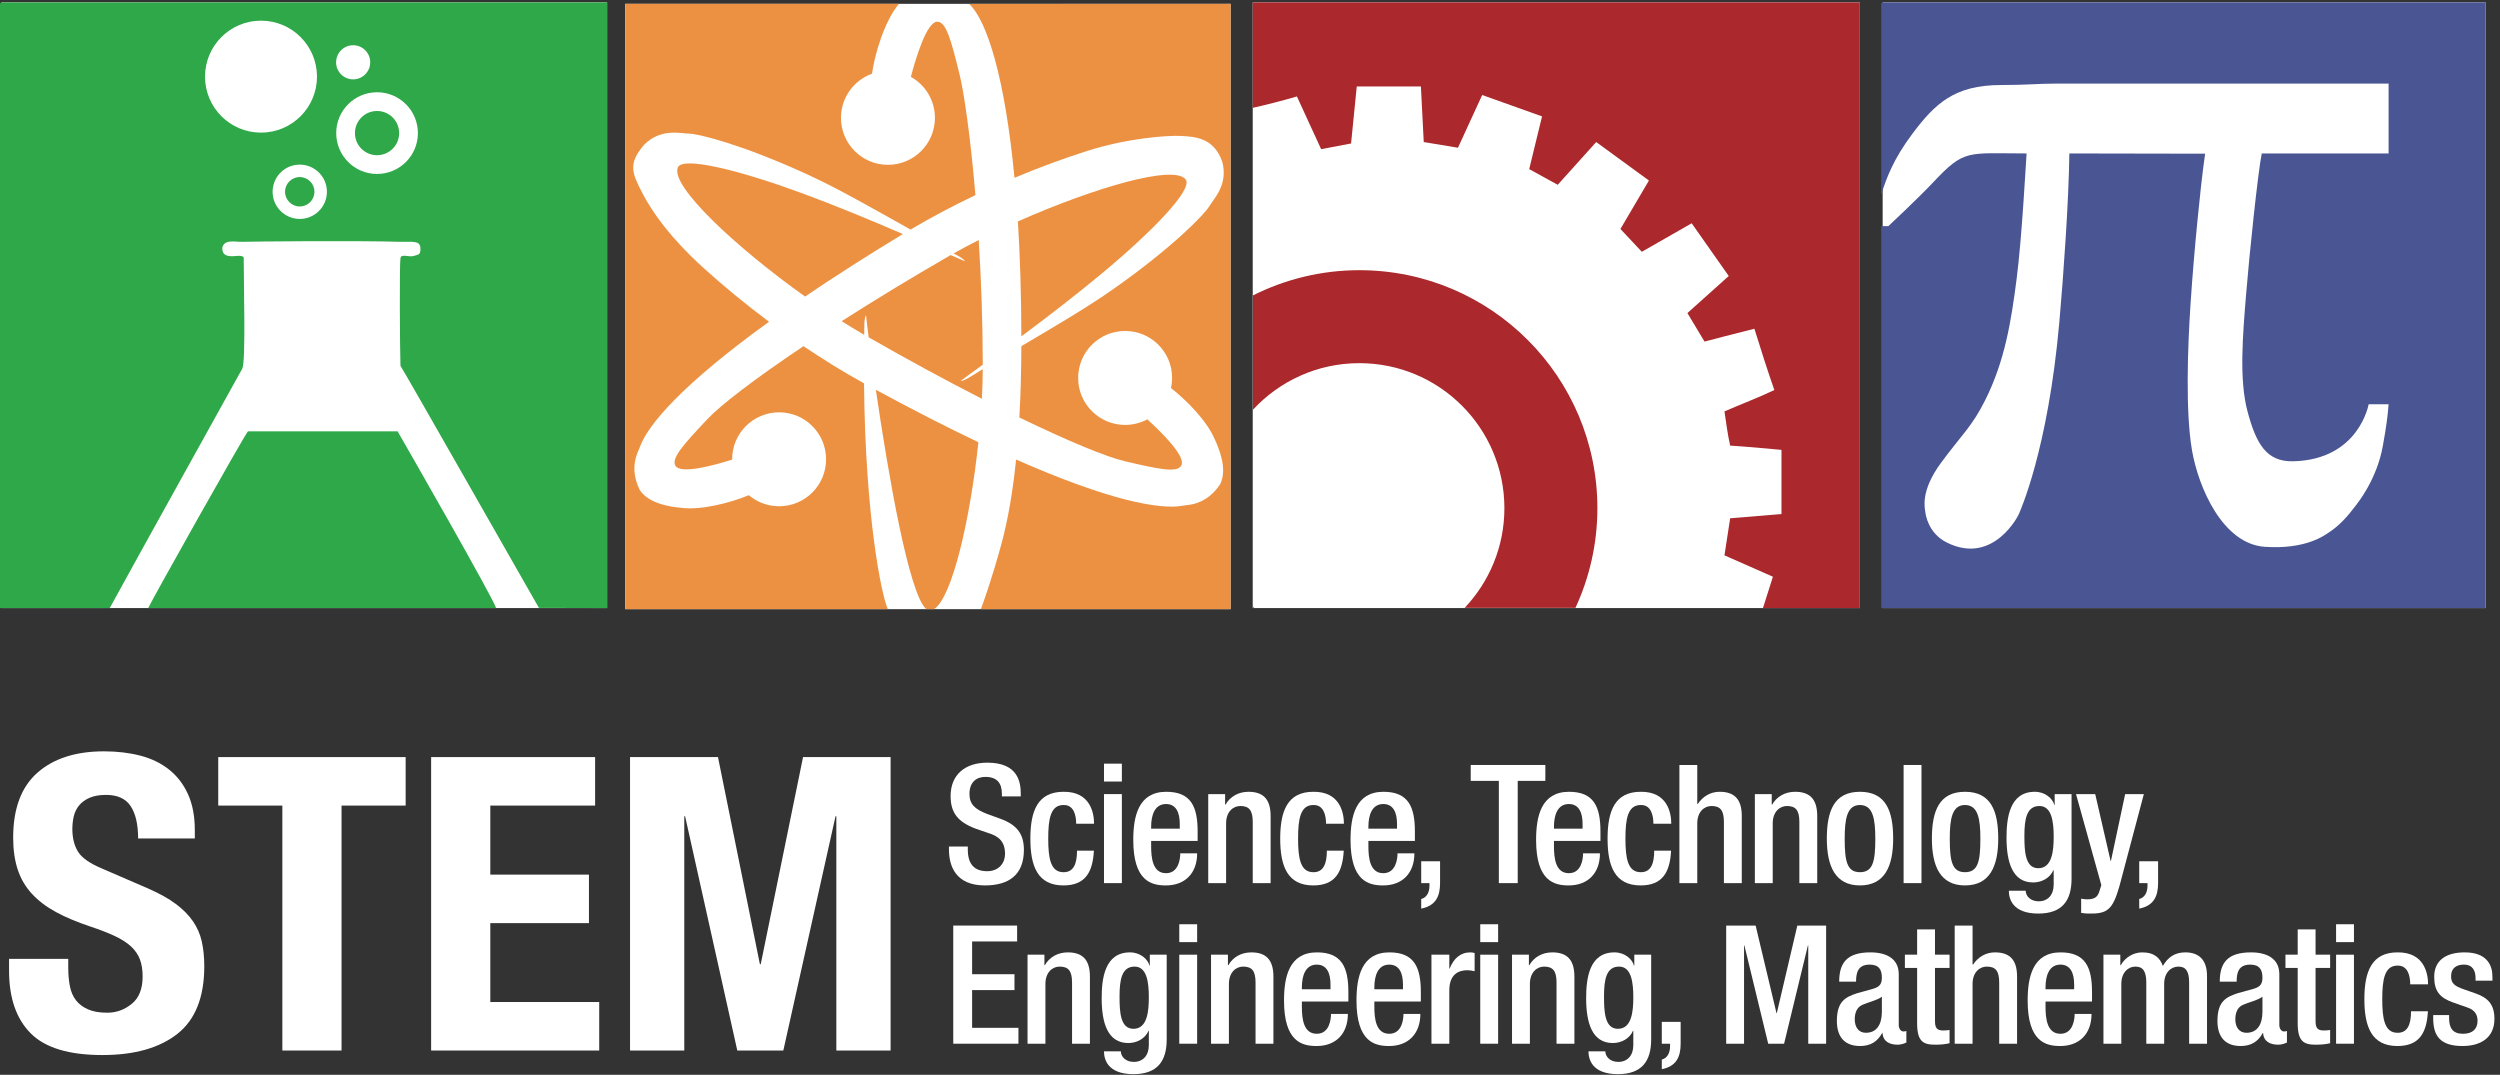 <?xml version="1.0" encoding="UTF-8" standalone="no"?>
<svg width="421px" height="181px" viewBox="0 0 421 181" version="1.1" xmlns="http://www.w3.org/2000/svg" xmlns:xlink="http://www.w3.org/1999/xlink" xmlns:sketch="http://www.bohemiancoding.com/sketch/ns">
    <rect x="0" y="0" width="421" height="181" fill="#333333" stroke="none"/>
    <!-- Generator: Sketch 3.3.3 (12072) - http://www.bohemiancoding.com/sketch -->
    <title>STEM-white-logo</title>
    <desc>Created with Sketch.</desc>
    <defs></defs>
    <g id="Page-1" stroke="none" stroke-width="1" fill="none" fill-rule="evenodd" sketch:type="MSPage">
        <g id="STEM-white-logo" sketch:type="MSLayerGroup" transform="translate(-1, 0)">
            <path d="M1.24,0.4 L103.24,0.4 L103.24,102.4 L1.24,102.4 L1.24,0.4 Z" id="Fill-1" fill="#FFFFFF" sketch:type="MSShapeGroup"></path>
            <path d="M106.291,0.645 L208.229,0.645 L208.229,102.583 L106.291,102.583 L106.291,0.645 Z" id="Fill-2" fill="#FFFFFF" sketch:type="MSShapeGroup"></path>
            <path d="M211.96,0.4 L314.2,0.4 L314.2,102.4 L211.96,102.4 L211.96,0.4 Z" id="Fill-3" fill="#FFFFFF" sketch:type="MSShapeGroup"></path>
            <path d="M318.04,0.4 L419.56,0.4 L419.56,102.4 L318.04,102.4 L318.04,0.4 Z" id="Fill-4" fill="#FFFFFF" sketch:type="MSShapeGroup"></path>
            <path d="M314.2,0.4 L314.2,102.4 L297.88,102.4 L299.56,97.12 L291.4,93.52 L292.359,87.279 L301,86.56 L301,75.76 C301,75.76 294.592,75.158 292.359,75.04 C291.943,73.216 291.687,71.232 291.4,69.279 C294.184,68.064 297.096,66.975 299.8,65.68 C298.617,62.303 297.522,58.838 296.44,55.359 C293.617,56.057 288.04,57.52 288.04,57.52 L285.16,52.721 L292.12,46.48 L285.88,37.6 L277.48,42.4 L273.88,38.56 L278.68,30.4 L269.8,23.92 L263.32,31.12 L258.52,28.48 L260.68,19.6 L250.6,16 L246.52,24.88 L240.76,23.92 L240.279,14.561 L229.48,14.561 L228.52,24.16 L223.48,25.12 C223.48,25.12 220.077,17.674 219.4,16.24 C217.313,16.875 213.562,17.813 211.96,18.16 L211.96,0.4 L314.2,0.4" id="Fill-5" fill="#AB282C" sketch:type="MSShapeGroup"></path>
            <path d="M318.04,0.4 L419.56,0.4 L419.56,102.4 L317.8,102.4 L317.8,38.074 L319,38.08 C319,38.08 324,33.413 326.584,30.665 C331.834,25.082 332.25,25.832 342.28,25.84 C342.149,27.483 341.512,39.857 340.6,46.96 C339.687,54.063 338.63,60.739 335.32,67.359 C333.062,71.875 331.447,73.09 327.88,77.92 C324.312,82.75 325.151,85.609 325.24,86.32 C325.29,86.717 325.728,89.805 328.84,91.359 C336.75,95.313 341.065,86.592 341.08,86.32 C341.085,86.234 345.875,75.938 347.8,54.16 C348.488,46.368 349.37,34.049 349.48,25.84 C355.053,25.84 370.086,25.883 372.341,25.883 C371.843,29.398 371.436,33.24 371.08,36.88 C370.627,41.498 370.215,46.208 369.88,51.279 C369.393,58.675 369.029,69.339 370.12,75.76 C371.211,82.181 375.346,91.584 382.36,92.08 C389.375,92.576 392.544,90.078 393.16,89.68 C394.972,88.508 396.402,86.88 397.72,85.12 C398.021,84.718 401.273,80.741 402.28,75.04 C402.888,71.602 403.052,70.387 403.24,68.08 L399.88,68.08 C399.88,68.08 398.268,77.424 387.16,77.68 C382.612,77.784 380.922,74.661 379.48,69.279 C378.039,63.898 378.688,56.406 379.24,49.6 C379.793,42.793 381.237,29.002 381.88,25.84 L403.24,25.84 L403.24,14.08 L347.168,14.08 C344.059,14.08 342.541,14.314 337.918,14.32 C330.084,14.332 326.833,17.499 323.08,22.48 C319.882,26.727 318.616,30.086 317.8,32.8 L317.8,1.12 C317.779,0.779 317.76,0.44 318.04,0.4" id="Fill-6" fill="#4A5594" sketch:type="MSShapeGroup"></path>
            <path d="M12.492,162.928 C12.492,164.082 12.584,165.132 12.769,166.077 C12.953,167.023 13.299,167.819 13.807,168.465 C14.314,169.111 14.994,169.619 15.849,169.987 C16.702,170.357 17.774,170.541 19.067,170.541 C20.589,170.541 21.961,170.046 23.185,169.053 C24.407,168.062 25.019,166.527 25.019,164.451 C25.019,163.344 24.868,162.387 24.569,161.579 C24.268,160.771 23.773,160.045 23.081,159.398 C22.389,158.753 21.477,158.165 20.347,157.634 C19.216,157.104 17.821,156.562 16.16,156.008 C13.945,155.27 12.03,154.462 10.415,153.585 C8.8,152.709 7.451,151.682 6.367,150.506 C5.282,149.329 4.486,147.969 3.979,146.422 C3.471,144.877 3.218,143.089 3.218,141.059 C3.218,136.169 4.579,132.523 7.301,130.124 C10.023,127.726 13.76,126.524 18.513,126.524 C20.727,126.524 22.77,126.767 24.638,127.252 C26.506,127.736 28.121,128.522 29.482,129.605 C30.843,130.69 31.905,132.073 32.666,133.757 C33.427,135.441 33.808,137.46 33.808,139.813 L33.808,141.197 L24.257,141.197 C24.257,138.844 23.842,137.033 23.012,135.764 C22.181,134.496 20.797,133.861 18.859,133.861 C17.752,133.861 16.828,134.023 16.091,134.346 C15.352,134.669 14.764,135.096 14.326,135.626 C13.887,136.156 13.587,136.768 13.426,137.46 C13.264,138.151 13.184,138.867 13.184,139.605 C13.184,141.128 13.506,142.408 14.153,143.446 C14.798,144.484 16.183,145.442 18.305,146.318 L25.987,149.641 C27.879,150.471 29.424,151.336 30.624,152.235 C31.824,153.136 32.781,154.105 33.497,155.143 C34.211,156.181 34.707,157.322 34.984,158.568 C35.261,159.813 35.4,161.198 35.4,162.721 C35.4,167.935 33.888,171.73 30.867,174.105 C27.844,176.482 23.634,177.67 18.236,177.67 C12.606,177.67 8.581,176.447 6.159,174.002 C3.737,171.557 2.526,168.05 2.526,163.481 L2.526,161.475 L12.492,161.475 L12.492,162.928" id="Fill-7" fill="#FFFFFF" sketch:type="MSShapeGroup"></path>
            <path d="M69.311,135.66 L58.515,135.66 L58.515,176.908 L48.549,176.908 L48.549,135.66 L37.753,135.66 L37.753,127.494 L69.311,127.494 L69.311,135.66" id="Fill-8" fill="#FFFFFF" sketch:type="MSShapeGroup"></path>
            <path d="M101.216,135.66 L83.568,135.66 L83.568,147.287 L100.178,147.287 L100.178,155.454 L83.568,155.454 L83.568,168.741 L101.908,168.741 L101.908,176.908 L73.602,176.908 L73.602,127.494 L101.216,127.494 L101.216,135.66" id="Fill-9" fill="#FFFFFF" sketch:type="MSShapeGroup"></path>
            <path d="M121.908,127.494 L128.967,162.375 L129.106,162.375 L136.234,127.494 L150.976,127.494 L150.976,176.908 L141.84,176.908 L141.84,137.46 L141.702,137.46 L132.912,176.908 L125.161,176.908 L116.372,137.46 L116.233,137.46 L116.233,176.908 L107.098,176.908 L107.098,127.494 L121.908,127.494" id="Fill-10" fill="#FFFFFF" sketch:type="MSShapeGroup"></path>
            <path d="M163.979,142.56 L163.979,143.061 C163.979,145.484 165.039,146.711 167.239,146.711 C169.246,146.711 170.249,145.29 170.249,143.812 C170.249,141.724 169.19,140.804 167.407,140.274 L165.233,139.523 C162.336,138.407 161.082,136.903 161.082,134.062 C161.082,130.439 163.534,128.433 167.268,128.433 C172.366,128.433 172.896,131.609 172.896,133.671 L172.896,134.117 L169.719,134.117 L169.719,133.699 C169.719,131.888 168.911,130.829 166.933,130.829 C165.568,130.829 164.258,131.581 164.258,133.699 C164.258,135.398 165.122,136.263 167.239,137.07 L169.385,137.851 C172.199,138.854 173.425,140.386 173.425,143.116 C173.425,147.352 170.862,149.106 166.85,149.106 C161.918,149.106 160.803,145.819 160.803,143.033 L160.803,142.56 L163.979,142.56" id="Fill-11" fill="#FFFFFF" sketch:type="MSShapeGroup"></path>
            <path d="M185.212,143.256 C185.017,146.85 183.791,149.106 180.085,149.106 C175.739,149.106 174.513,145.875 174.513,141.222 C174.513,136.568 175.739,133.337 180.085,133.337 C184.571,133.281 185.24,136.848 185.24,138.714 L182.23,138.714 C182.23,137.321 181.84,135.51 180.085,135.565 C177.912,135.565 177.522,137.906 177.522,141.222 C177.522,144.537 177.912,146.878 180.085,146.878 C181.757,146.905 182.37,145.513 182.37,143.256 L185.212,143.256" id="Fill-12" fill="#FFFFFF" sketch:type="MSShapeGroup"></path>
            <path d="M186.912,128.6 L189.921,128.6 L189.921,131.61 L186.912,131.61 L186.912,128.6 Z M186.912,133.727 L189.921,133.727 L189.921,148.717 L186.912,148.717 L186.912,133.727 Z" id="Fill-13" fill="#FFFFFF" sketch:type="MSShapeGroup"></path>
            <path d="M194.853,141.612 L194.853,142.476 C194.853,144.481 195.104,147.045 197.361,147.045 C199.506,147.045 199.757,144.593 199.757,143.701 L202.599,143.701 C202.599,147.018 200.593,149.106 197.333,149.106 C194.881,149.106 191.844,148.383 191.844,141.444 C191.844,137.516 192.68,133.337 197.389,133.337 C201.568,133.337 202.683,135.845 202.683,140.023 L202.683,141.612 L194.853,141.612 L194.853,141.612 Z M199.673,139.55 L199.673,138.742 C199.673,136.848 199.06,135.398 197.361,135.398 C195.438,135.398 194.853,137.293 194.853,139.243 L194.853,139.55 L199.673,139.55 L199.673,139.55 Z" id="Fill-14" fill="#FFFFFF" sketch:type="MSShapeGroup"></path>
            <path d="M204.466,133.727 L207.309,133.727 L207.309,135.482 L207.392,135.482 C208.144,134.144 209.565,133.337 211.237,133.337 C213.522,133.337 214.971,134.367 214.971,137.404 L214.971,148.717 L211.962,148.717 L211.962,138.436 C211.962,136.485 211.376,135.732 209.872,135.732 C208.646,135.732 207.476,136.708 207.476,138.658 L207.476,148.717 L204.466,148.717 L204.466,133.727" id="Fill-15" fill="#FFFFFF" sketch:type="MSShapeGroup"></path>
            <path d="M227.286,143.256 C227.092,146.85 225.865,149.106 222.16,149.106 C217.814,149.106 216.587,145.875 216.587,141.222 C216.587,136.568 217.814,133.337 222.16,133.337 C226.645,133.281 227.315,136.848 227.315,138.714 L224.306,138.714 C224.306,137.321 223.915,135.51 222.16,135.565 C219.986,135.565 219.597,137.906 219.597,141.222 C219.597,144.537 219.986,146.878 222.16,146.878 C223.832,146.905 224.444,145.513 224.444,143.256 L227.286,143.256" id="Fill-16" fill="#FFFFFF" sketch:type="MSShapeGroup"></path>
            <path d="M231.438,141.612 L231.438,142.476 C231.438,144.481 231.69,147.045 233.946,147.045 C236.092,147.045 236.343,144.593 236.343,143.701 L239.185,143.701 C239.185,147.018 237.178,149.106 233.918,149.106 C231.467,149.106 228.43,148.383 228.43,141.444 C228.43,137.516 229.266,133.337 233.974,133.337 C238.153,133.337 239.268,135.845 239.268,140.023 L239.268,141.612 L231.438,141.612 L231.438,141.612 Z M236.259,139.55 L236.259,138.742 C236.259,136.848 235.645,135.398 233.946,135.398 C232.023,135.398 231.438,137.293 231.438,139.243 L231.438,139.55 L236.259,139.55 L236.259,139.55 Z" id="Fill-17" fill="#FFFFFF" sketch:type="MSShapeGroup"></path>
            <path d="M240.331,145.039 L243.508,145.039 L243.508,148.717 C243.508,150.918 242.783,152.534 240.331,153.008 L240.331,151.392 C241.195,151.169 241.725,150.36 241.725,149.135 L241.725,148.717 L240.331,148.717 L240.331,145.039" id="Fill-18" fill="#FFFFFF" sketch:type="MSShapeGroup"></path>
            <path d="M253.406,131.498 L248.67,131.498 L248.67,128.823 L261.236,128.823 L261.236,131.498 L256.583,131.498 L256.583,148.717 L253.406,148.717 L253.406,131.498" id="Fill-19" fill="#FFFFFF" sketch:type="MSShapeGroup"></path>
            <path d="M262.686,141.612 L262.686,142.476 C262.686,144.481 262.937,147.045 265.194,147.045 C267.34,147.045 267.591,144.593 267.591,143.701 L270.433,143.701 C270.433,147.018 268.426,149.106 265.166,149.106 C262.715,149.106 259.678,148.383 259.678,141.444 C259.678,137.516 260.514,133.337 265.222,133.337 C269.401,133.337 270.516,135.845 270.516,140.023 L270.516,141.612 L262.686,141.612 L262.686,141.612 Z M267.507,139.55 L267.507,138.742 C267.507,136.848 266.894,135.398 265.194,135.398 C263.272,135.398 262.686,137.293 262.686,139.243 L262.686,139.55 L267.507,139.55 L267.507,139.55 Z" id="Fill-20" fill="#FFFFFF" sketch:type="MSShapeGroup"></path>
            <path d="M282.413,143.256 C282.219,146.85 280.992,149.106 277.287,149.106 C272.94,149.106 271.714,145.875 271.714,141.222 C271.714,136.568 272.94,133.337 277.287,133.337 C281.772,133.281 282.441,136.848 282.441,138.714 L279.433,138.714 C279.433,137.321 279.042,135.51 277.287,135.565 C275.113,135.565 274.724,137.906 274.724,141.222 C274.724,144.537 275.113,146.878 277.287,146.878 C278.959,146.905 279.571,145.513 279.571,143.256 L282.413,143.256" id="Fill-21" fill="#FFFFFF" sketch:type="MSShapeGroup"></path>
            <path d="M283.811,128.823 L286.82,128.823 L286.82,135.343 L286.904,135.398 C287.74,134.117 289.049,133.337 290.582,133.337 C292.866,133.337 294.315,134.367 294.315,137.404 L294.315,148.717 L291.307,148.717 L291.307,138.436 C291.307,136.485 290.721,135.732 289.217,135.732 C287.99,135.732 286.82,136.708 286.82,138.658 L286.82,148.717 L283.811,148.717 L283.811,128.823" id="Fill-22" fill="#FFFFFF" sketch:type="MSShapeGroup"></path>
            <path d="M296.518,133.727 L299.359,133.727 L299.359,135.482 L299.442,135.482 C300.195,134.144 301.616,133.337 303.288,133.337 C305.572,133.337 307.021,134.367 307.021,137.404 L307.021,148.717 L304.013,148.717 L304.013,138.436 C304.013,136.485 303.427,135.732 301.923,135.732 C300.696,135.732 299.526,136.708 299.526,138.658 L299.526,148.717 L296.518,148.717 L296.518,133.727" id="Fill-23" fill="#FFFFFF" sketch:type="MSShapeGroup"></path>
            <path d="M314.211,133.337 C318.585,133.337 319.81,136.568 319.81,141.222 C319.81,145.875 318.39,149.106 314.211,149.106 C310.06,149.106 308.638,145.875 308.638,141.222 C308.638,136.568 309.864,133.337 314.211,133.337 L314.211,133.337 Z M314.211,146.878 C316.412,146.878 316.802,145.039 316.802,141.222 C316.802,137.906 316.412,135.565 314.211,135.565 C312.037,135.565 311.647,137.906 311.647,141.222 C311.647,145.039 312.037,146.878 314.211,146.878 L314.211,146.878 Z" id="Fill-24" fill="#FFFFFF" sketch:type="MSShapeGroup"></path>
            <path d="M321.567,128.823 L324.577,128.823 L324.577,148.717 L321.567,148.717 L321.567,128.823 Z" id="Fill-25" fill="#FFFFFF" sketch:type="MSShapeGroup"></path>
            <path d="M331.904,133.337 C336.278,133.337 337.504,136.568 337.504,141.222 C337.504,145.875 336.083,149.106 331.904,149.106 C327.753,149.106 326.331,145.875 326.331,141.222 C326.331,136.568 327.558,133.337 331.904,133.337 L331.904,133.337 Z M331.904,146.878 C334.105,146.878 334.495,145.039 334.495,141.222 C334.495,137.906 334.105,135.565 331.904,135.565 C329.73,135.565 329.341,137.906 329.341,141.222 C329.341,145.039 329.73,146.878 331.904,146.878 L331.904,146.878 Z" id="Fill-26" fill="#FFFFFF" sketch:type="MSShapeGroup"></path>
            <path d="M342.131,149.998 C342.131,150.918 342.967,151.781 344.304,151.781 C345.864,151.781 346.84,150.695 346.84,148.968 L346.84,146.544 L346.784,146.544 C346.227,147.854 344.834,148.606 343.385,148.606 C339.874,148.606 338.898,145.15 338.898,141.055 C338.898,137.767 339.4,133.337 343.663,133.337 C345.419,133.337 346.673,134.48 346.951,135.565 L347.007,135.565 L347.007,133.727 L349.849,133.727 L349.849,147.992 C349.849,151.643 348.288,153.844 344.248,153.844 C339.79,153.844 339.289,151.225 339.289,149.998 L342.131,149.998 L342.131,149.998 Z M344.248,146.209 C346.589,146.209 346.84,143.256 346.84,140.888 C346.84,138.436 346.533,135.732 344.443,135.732 C342.271,135.732 341.908,137.962 341.908,140.748 C341.908,143.312 342.019,146.209 344.248,146.209 L344.248,146.209 Z" id="Fill-27" fill="#FFFFFF" sketch:type="MSShapeGroup"></path>
            <path d="M353.834,133.727 L356.425,144.983 L356.48,144.983 L358.877,133.727 L362.025,133.727 L357.901,149.274 C356.731,153.37 355.757,153.899 352.664,153.844 C352.273,153.844 351.855,153.788 351.466,153.732 L351.466,151.336 C351.8,151.392 352.106,151.447 352.44,151.447 C353.472,151.447 354.141,151.225 354.475,150.277 L354.865,149.051 L350.602,133.727 L353.834,133.727" id="Fill-28" fill="#FFFFFF" sketch:type="MSShapeGroup"></path>
            <path d="M361.246,145.039 L364.423,145.039 L364.423,148.717 C364.423,150.918 363.698,152.534 361.246,153.008 L361.246,151.392 C362.11,151.169 362.64,150.36 362.64,149.135 L362.64,148.717 L361.246,148.717 L361.246,145.039" id="Fill-29" fill="#FFFFFF" sketch:type="MSShapeGroup"></path>
            <path d="M161.528,155.866 L172.283,155.866 L172.283,158.541 L164.704,158.541 L164.704,164.058 L171.837,164.058 L171.837,166.732 L164.704,166.732 L164.704,173.085 L172.505,173.085 L172.505,175.76 L161.528,175.76 L161.528,155.866" id="Fill-30" fill="#FFFFFF" sketch:type="MSShapeGroup"></path>
            <path d="M174.039,160.77 L176.881,160.77 L176.881,162.525 L176.964,162.525 C177.717,161.187 179.138,160.38 180.809,160.38 C183.094,160.38 184.543,161.41 184.543,164.447 L184.543,175.76 L181.534,175.76 L181.534,165.479 C181.534,163.528 180.949,162.775 179.444,162.775 C178.218,162.775 177.048,163.751 177.048,165.701 L177.048,175.76 L174.039,175.76 L174.039,160.77" id="Fill-31" fill="#FFFFFF" sketch:type="MSShapeGroup"></path>
            <path d="M189.754,177.041 C189.754,177.961 190.59,178.824 191.927,178.824 C193.487,178.824 194.463,177.738 194.463,176.011 L194.463,173.587 L194.407,173.587 C193.85,174.897 192.457,175.648 191.008,175.648 C187.497,175.648 186.522,172.193 186.522,168.098 C186.522,164.81 187.023,160.38 191.286,160.38 C193.042,160.38 194.295,161.522 194.574,162.608 L194.63,162.608 L194.63,160.77 L197.472,160.77 L197.472,175.035 C197.472,178.686 195.912,180.887 191.872,180.887 C187.414,180.887 186.912,178.268 186.912,177.041 L189.754,177.041 L189.754,177.041 Z M191.872,173.252 C194.212,173.252 194.463,170.299 194.463,167.931 C194.463,165.479 194.156,162.775 192.066,162.775 C189.893,162.775 189.531,165.005 189.531,167.791 C189.531,170.354 189.643,173.252 191.872,173.252 L191.872,173.252 Z" id="Fill-32" fill="#FFFFFF" sketch:type="MSShapeGroup"></path>
            <path d="M199.59,155.643 L202.599,155.643 L202.599,158.653 L199.59,158.653 L199.59,155.643 Z M199.59,160.77 L202.599,160.77 L202.599,175.76 L199.59,175.76 L199.59,160.77 Z" id="Fill-33" fill="#FFFFFF" sketch:type="MSShapeGroup"></path>
            <path d="M204.939,160.77 L207.782,160.77 L207.782,162.525 L207.865,162.525 C208.617,161.187 210.039,160.38 211.71,160.38 C213.995,160.38 215.443,161.41 215.443,164.447 L215.443,175.76 L212.435,175.76 L212.435,165.479 C212.435,163.528 211.85,162.775 210.345,162.775 C209.119,162.775 207.949,163.751 207.949,165.701 L207.949,175.76 L204.939,175.76 L204.939,160.77" id="Fill-34" fill="#FFFFFF" sketch:type="MSShapeGroup"></path>
            <path d="M220.236,168.655 L220.236,169.519 C220.236,171.524 220.487,174.088 222.744,174.088 C224.89,174.088 225.141,171.636 225.141,170.744 L227.982,170.744 C227.982,174.061 225.976,176.149 222.716,176.149 C220.265,176.149 217.228,175.426 217.228,168.487 C217.228,164.559 218.064,160.38 222.772,160.38 C226.951,160.38 228.065,162.888 228.065,167.066 L228.065,168.655 L220.236,168.655 L220.236,168.655 Z M225.057,166.593 L225.057,165.785 C225.057,163.891 224.443,162.441 222.744,162.441 C220.821,162.441 220.236,164.336 220.236,166.286 L220.236,166.593 L225.057,166.593 L225.057,166.593 Z" id="Fill-35" fill="#FFFFFF" sketch:type="MSShapeGroup"></path>
            <path d="M232.441,168.655 L232.441,169.519 C232.441,171.524 232.692,174.088 234.949,174.088 C237.095,174.088 237.346,171.636 237.346,170.744 L240.187,170.744 C240.187,174.061 238.181,176.149 234.921,176.149 C232.47,176.149 229.433,175.426 229.433,168.487 C229.433,164.559 230.269,160.38 234.977,160.38 C239.156,160.38 240.271,162.888 240.271,167.066 L240.271,168.655 L232.441,168.655 L232.441,168.655 Z M237.262,166.593 L237.262,165.785 C237.262,163.891 236.648,162.441 234.949,162.441 C233.026,162.441 232.441,164.336 232.441,166.286 L232.441,166.593 L237.262,166.593 L237.262,166.593 Z" id="Fill-36" fill="#FFFFFF" sketch:type="MSShapeGroup"></path>
            <path d="M242.056,160.77 L245.064,160.77 L245.064,163.11 L245.12,163.11 C245.789,161.438 246.903,160.38 248.603,160.38 C248.937,160.38 249.133,160.436 249.327,160.491 L249.327,163.556 C249.104,163.5 248.575,163.389 248.073,163.389 C246.708,163.389 245.064,164.002 245.064,166.788 L245.064,175.76 L242.056,175.76 L242.056,160.77" id="Fill-37" fill="#FFFFFF" sketch:type="MSShapeGroup"></path>
            <path d="M250.274,155.643 L253.284,155.643 L253.284,158.653 L250.274,158.653 L250.274,155.643 Z M250.274,160.77 L253.284,160.77 L253.284,175.76 L250.274,175.76 L250.274,160.77 Z" id="Fill-38" fill="#FFFFFF" sketch:type="MSShapeGroup"></path>
            <path d="M255.625,160.77 L258.467,160.77 L258.467,162.525 L258.55,162.525 C259.303,161.187 260.724,160.38 262.396,160.38 C264.68,160.38 266.129,161.41 266.129,164.447 L266.129,175.76 L263.12,175.76 L263.12,165.479 C263.12,163.528 262.534,162.775 261.03,162.775 C259.804,162.775 258.634,163.751 258.634,165.701 L258.634,175.76 L255.625,175.76 L255.625,160.77" id="Fill-39" fill="#FFFFFF" sketch:type="MSShapeGroup"></path>
            <path d="M271.34,177.041 C271.34,177.961 272.176,178.824 273.513,178.824 C275.073,178.824 276.049,177.738 276.049,176.011 L276.049,173.587 L275.993,173.587 C275.435,174.897 274.043,175.648 272.594,175.648 C269.083,175.648 268.107,172.193 268.107,168.098 C268.107,164.81 268.609,160.38 272.872,160.38 C274.628,160.38 275.882,161.522 276.16,162.608 L276.216,162.608 L276.216,160.77 L279.058,160.77 L279.058,175.035 C279.058,178.686 277.497,180.887 273.457,180.887 C268.999,180.887 268.498,178.268 268.498,177.041 L271.34,177.041 L271.34,177.041 Z M273.457,173.252 C275.798,173.252 276.049,170.299 276.049,167.931 C276.049,165.479 275.742,162.775 273.652,162.775 C271.479,162.775 271.117,165.005 271.117,167.791 C271.117,170.354 271.228,173.252 273.457,173.252 L273.457,173.252 Z" id="Fill-40" fill="#FFFFFF" sketch:type="MSShapeGroup"></path>
            <path d="M280.846,172.082 L284.022,172.082 L284.022,175.76 C284.022,177.961 283.298,179.577 280.846,180.051 L280.846,178.435 C281.71,178.212 282.239,177.403 282.239,176.178 L282.239,175.76 L280.846,175.76 L280.846,172.082" id="Fill-41" fill="#FFFFFF" sketch:type="MSShapeGroup"></path>
            <path d="M291.689,155.866 L296.648,155.866 L300.159,170.605 L300.215,170.605 L303.67,155.866 L308.518,155.866 L308.518,175.76 L305.509,175.76 L305.509,159.209 L305.453,159.209 L301.44,175.76 L298.766,175.76 L294.754,159.209 L294.698,159.209 L294.698,175.76 L291.689,175.76 L291.689,155.866" id="Fill-42" fill="#FFFFFF" sketch:type="MSShapeGroup"></path>
            <path d="M320.75,172.639 C320.75,173.196 321.085,173.698 321.53,173.698 C321.726,173.698 321.92,173.67 322.032,173.614 L322.032,175.564 C321.67,175.731 321.141,175.927 320.555,175.927 C319.218,175.927 318.103,175.397 318.02,173.948 L317.964,173.948 C317.156,175.426 315.985,176.149 314.23,176.149 C311.834,176.149 310.329,174.813 310.329,171.942 C310.329,168.599 311.778,167.902 313.812,167.233 L316.152,166.593 C317.239,166.286 317.908,165.98 317.908,164.671 C317.908,163.306 317.435,162.441 315.847,162.441 C313.84,162.441 313.561,163.862 313.561,165.312 L310.72,165.312 C310.72,162.135 312.029,160.38 315.985,160.38 C318.633,160.38 320.75,161.41 320.75,164.058 L320.75,172.639 L320.75,172.639 Z M317.908,167.847 C317.128,168.46 315.456,168.822 314.565,169.24 C313.701,169.658 313.339,170.55 313.339,171.664 C313.339,172.918 313.952,173.921 315.205,173.921 C317.017,173.921 317.908,172.556 317.908,170.354 L317.908,167.847 L317.908,167.847 Z" id="Fill-43" fill="#FFFFFF" sketch:type="MSShapeGroup"></path>
            <path d="M321.782,160.77 L323.844,160.77 L323.844,156.507 L326.853,156.507 L326.853,160.77 L329.306,160.77 L329.306,162.999 L326.853,162.999 L326.853,171.942 C326.853,173.113 327.187,173.531 328.219,173.531 C328.664,173.531 329.026,173.503 329.306,173.447 L329.306,175.676 C328.664,175.844 327.828,175.927 326.881,175.927 C324.848,175.927 323.844,175.37 323.844,172.305 L323.844,162.999 L321.782,162.999 L321.782,160.77" id="Fill-44" fill="#FFFFFF" sketch:type="MSShapeGroup"></path>
            <path d="M330.17,155.866 L333.179,155.866 L333.179,162.386 L333.263,162.441 C334.099,161.16 335.408,160.38 336.94,160.38 C339.225,160.38 340.674,161.41 340.674,164.447 L340.674,175.76 L337.665,175.76 L337.665,165.479 C337.665,163.528 337.079,162.775 335.575,162.775 C334.349,162.775 333.179,163.751 333.179,165.701 L333.179,175.76 L330.17,175.76 L330.17,155.866" id="Fill-45" fill="#FFFFFF" sketch:type="MSShapeGroup"></path>
            <path d="M345.467,168.655 L345.467,169.519 C345.467,171.524 345.718,174.088 347.975,174.088 C350.12,174.088 350.371,171.636 350.371,170.744 L353.213,170.744 C353.213,174.061 351.206,176.149 347.946,176.149 C345.495,176.149 342.458,175.426 342.458,168.487 C342.458,164.559 343.294,160.38 348.002,160.38 C352.182,160.38 353.296,162.888 353.296,167.066 L353.296,168.655 L345.467,168.655 L345.467,168.655 Z M350.287,166.593 L350.287,165.785 C350.287,163.891 349.674,162.441 347.975,162.441 C346.052,162.441 345.467,164.336 345.467,166.286 L345.467,166.593 L350.287,166.593 L350.287,166.593 Z" id="Fill-46" fill="#FFFFFF" sketch:type="MSShapeGroup"></path>
            <path d="M355.22,160.77 L358.061,160.77 L358.061,162.525 L358.146,162.525 C358.897,161.187 360.318,160.38 361.74,160.38 C363.885,160.38 364.777,161.41 365.223,162.664 C366.086,161.216 367.201,160.38 369.012,160.38 C371.13,160.38 372.662,161.466 372.662,164.364 L372.662,175.76 L369.652,175.76 L369.652,165.479 C369.652,163.528 369.067,162.775 367.842,162.775 C366.616,162.775 365.445,163.751 365.445,165.701 L365.445,175.76 L362.436,175.76 L362.436,165.479 C362.436,163.528 361.852,162.775 360.598,162.775 C359.399,162.775 358.229,163.751 358.229,165.701 L358.229,175.76 L355.22,175.76 L355.22,160.77" id="Fill-47" fill="#FFFFFF" sketch:type="MSShapeGroup"></path>
            <path d="M384.839,172.639 C384.839,173.196 385.174,173.698 385.619,173.698 C385.815,173.698 386.009,173.67 386.121,173.614 L386.121,175.564 C385.759,175.731 385.229,175.927 384.644,175.927 C383.307,175.927 382.192,175.397 382.108,173.948 L382.053,173.948 C381.245,175.426 380.074,176.149 378.319,176.149 C375.923,176.149 374.418,174.813 374.418,171.942 C374.418,168.599 375.867,167.902 377.901,167.233 L380.242,166.593 C381.328,166.286 381.997,165.98 381.997,164.671 C381.997,163.306 381.523,162.441 379.935,162.441 C377.929,162.441 377.65,163.862 377.65,165.312 L374.809,165.312 C374.809,162.135 376.118,160.38 380.074,160.38 C382.722,160.38 384.839,161.41 384.839,164.058 L384.839,172.639 L384.839,172.639 Z M381.997,167.847 C381.217,168.46 379.545,168.822 378.653,169.24 C377.79,169.658 377.428,170.55 377.428,171.664 C377.428,172.918 378.041,173.921 379.294,173.921 C381.105,173.921 381.997,172.556 381.997,170.354 L381.997,167.847 L381.997,167.847 Z" id="Fill-48" fill="#FFFFFF" sketch:type="MSShapeGroup"></path>
            <path d="M385.87,160.77 L387.932,160.77 L387.932,156.507 L390.941,156.507 L390.941,160.77 L393.394,160.77 L393.394,162.999 L390.941,162.999 L390.941,171.942 C390.941,173.113 391.275,173.531 392.307,173.531 C392.752,173.531 393.114,173.503 393.394,173.447 L393.394,175.676 C392.752,175.844 391.916,175.927 390.969,175.927 C388.935,175.927 387.932,175.37 387.932,172.305 L387.932,162.999 L385.87,162.999 L385.87,160.77" id="Fill-49" fill="#FFFFFF" sketch:type="MSShapeGroup"></path>
            <path d="M394.396,155.643 L397.406,155.643 L397.406,158.653 L394.396,158.653 L394.396,155.643 Z M394.396,160.77 L397.406,160.77 L397.406,175.76 L394.396,175.76 L394.396,160.77 Z" id="Fill-50" fill="#FFFFFF" sketch:type="MSShapeGroup"></path>
            <path d="M409.86,170.299 C409.666,173.893 408.44,176.149 404.734,176.149 C400.388,176.149 399.161,172.918 399.161,168.265 C399.161,163.611 400.388,160.38 404.734,160.38 C409.22,160.324 409.889,163.891 409.889,165.757 L406.88,165.757 C406.88,164.364 406.489,162.553 404.734,162.608 C402.56,162.608 402.171,164.949 402.171,168.265 C402.171,171.58 402.56,173.921 404.734,173.921 C406.406,173.948 407.019,172.556 407.019,170.299 L409.86,170.299" id="Fill-51" fill="#FFFFFF" sketch:type="MSShapeGroup"></path>
            <path d="M417.886,165.145 L417.886,164.754 C417.886,163.556 417.468,162.441 415.907,162.441 C414.709,162.441 413.762,162.999 413.762,164.392 C413.762,165.563 414.291,166.036 415.88,166.593 L417.802,167.262 C420.031,168.014 421.061,169.212 421.061,171.58 C421.061,174.784 418.722,176.149 415.685,176.149 C411.896,176.149 410.753,174.395 410.753,171.497 L410.753,170.939 L413.428,170.939 L413.428,171.413 C413.428,173.141 414.041,174.088 415.768,174.088 C417.412,174.088 418.22,173.252 418.22,171.887 C418.22,170.772 417.635,170.048 416.576,169.686 L414.124,168.822 C411.867,168.042 410.92,166.899 410.92,164.503 C410.92,161.689 412.954,160.38 416.047,160.38 C419.864,160.38 420.727,162.608 420.727,164.476 L420.727,165.145 L417.886,165.145" id="Fill-52" fill="#FFFFFF" sketch:type="MSShapeGroup"></path>
            <path d="M1.24,0.4 C0.96,0.44 0.979,0.779 1,1.12 L1,102.4 L19.48,102.4 C23.243,95.486 41.718,62.241 41.8,62.08 C42.407,60.894 42.04,48.201 42.04,43.359 C41.707,42.813 40.37,43.27 39.64,43.12 C38.821,43.059 38.394,42.606 38.44,41.68 C38.803,40.24 40.612,40.762 41.8,40.721 C43.124,40.674 60.998,40.492 68.44,40.721 C70.408,40.78 71.835,40.4 71.8,41.92 C71.779,42.834 71.644,42.851 70.6,43.12 C69.935,43.336 68.347,42.627 68.44,43.6 C68.257,44.215 68.341,58.984 68.44,61.6 C68.977,62.359 91.541,102.024 91.756,102.37 C95.715,102.37 100.856,102.4 103.24,102.4 L103.24,0.4 L1.24,0.4 L1.24,0.4 Z M35.525,12.907 C35.525,7.7 39.746,3.479 44.953,3.479 C50.16,3.479 54.381,7.7 54.381,12.907 C54.381,18.114 50.16,22.335 44.953,22.335 C39.746,22.335 35.525,18.114 35.525,12.907 L35.525,12.907 Z M51.479,36.868 C48.953,36.868 46.906,34.821 46.906,32.296 C46.906,29.77 48.953,27.722 51.479,27.722 C54.004,27.722 56.052,29.77 56.052,32.296 C56.052,34.821 54.004,36.868 51.479,36.868 L51.479,36.868 Z M60.474,7.618 C62.06,7.618 63.346,8.905 63.346,10.491 C63.346,12.078 62.06,13.366 60.474,13.366 C58.886,13.366 57.6,12.078 57.6,10.491 C57.6,8.905 58.886,7.618 60.474,7.618 L60.474,7.618 Z M64.497,29.296 C60.697,29.296 57.617,26.216 57.617,22.417 C57.617,18.618 60.697,15.537 64.497,15.537 C68.295,15.537 71.375,18.618 71.375,22.417 C71.375,26.216 68.295,29.296 64.497,29.296 L64.497,29.296 Z" id="Fill-53" fill="#2EA848" sketch:type="MSShapeGroup"></path>
            <path d="M42.76,72.641 C42.458,72.738 26.326,101.451 25.96,102.4 L84.52,102.4 C84.729,101.857 68.563,73.688 67.96,72.641 L42.76,72.641" id="Fill-54" fill="#2EA848" sketch:type="MSShapeGroup"></path>
            <path d="M64.495,26.137 C62.439,26.137 60.772,24.47 60.772,22.413 C60.772,20.357 62.439,18.69 64.495,18.69 C66.551,18.69 68.218,20.357 68.218,22.413 C68.218,24.47 66.551,26.137 64.495,26.137" id="Fill-55" fill="#FFFFFF" sketch:type="MSShapeGroup"></path>
            <path d="M64.495,18.69 C62.439,18.69 60.772,20.357 60.772,22.413 C60.772,24.47 62.439,26.137 64.495,26.137 C66.551,26.137 68.218,24.47 68.218,22.413 C68.218,20.357 66.551,18.69 64.495,18.69" id="Fill-56" fill="#2EA848" sketch:type="MSShapeGroup"></path>
            <path d="M51.478,34.769 C50.111,34.769 49.003,33.66 49.003,32.292 C49.003,30.926 50.111,29.818 51.478,29.818 C52.845,29.818 53.953,30.926 53.953,32.292 C53.953,33.66 52.845,34.769 51.478,34.769" id="Fill-57" fill="#FFFFFF" sketch:type="MSShapeGroup"></path>
            <path d="M51.478,29.818 C50.111,29.818 49.003,30.926 49.003,32.292 C49.003,33.66 50.111,34.769 51.478,34.769 C52.845,34.769 53.953,33.66 53.953,32.292 C53.953,30.926 52.845,29.818 51.478,29.818" id="Fill-58" fill="#2EA848" sketch:type="MSShapeGroup"></path>
            <path d="M136.306,58.295 C128.176,63.746 122.429,68.144 120.176,70.531 C116.046,74.902 113.976,77.209 114.757,78.453 C115.652,79.879 121.136,78.398 124.293,77.4 C124.293,77.383 124.29,77.363 124.29,77.344 C124.29,72.975 127.832,69.434 132.201,69.434 C136.57,69.434 140.112,72.975 140.112,77.344 C140.112,81.713 136.57,85.254 132.201,85.254 C130.26,85.254 128.484,84.553 127.108,83.393 C123.997,84.658 119.199,85.949 115.733,85.523 C113.896,85.342 110.336,84.863 108.765,82.563 C106.701,78.477 108.694,75.727 108.767,75.244 C110.128,71.483 115.984,64.655 130.506,54.182 C126.374,51.1 122.599,47.966 119.333,44.999 C114.031,40.182 110.879,35.827 109.166,32.499 C107.454,29.171 106.691,27.607 109.483,24.364 C112.275,21.572 115.518,22.473 117,22.499 C118.521,22.49 126.091,24.35 137.228,29.5 C142.27,31.83 147.879,35.039 154.333,38.658 C157.923,36.539 161.599,34.598 165.262,32.859 C164.434,23.093 163.357,15.645 162.583,12.501 C161.145,6.662 160.327,3.672 158.858,3.654 C157.044,3.633 155.18,9.922 154.39,12.942 C156.806,14.297 158.442,16.879 158.442,19.846 C158.442,24.214 154.9,27.756 150.531,27.756 C146.162,27.756 142.62,24.214 142.62,19.846 C142.62,16.422 144.799,13.514 147.843,12.412 C148.308,9.15 149.899,3.631 152.387,0.645 L106.291,0.645 L106.291,102.582 L150.507,102.582 C149.442,100.172 146.726,87.145 146.499,64.553 C142.98,62.608 139.564,60.494 136.306,58.295" id="Fill-59" fill="#EC9141" sketch:type="MSShapeGroup"></path>
            <path d="M186.587,46.023 C195.206,38.85 201.852,31.926 200.694,30.262 C198.825,27.574 184.99,31.706 172.415,37.289 C172.776,43.058 172.982,49.512 172.997,56.643 C177.223,53.492 182.141,49.725 186.587,46.023" id="Fill-60" fill="#EC9141" sketch:type="MSShapeGroup"></path>
            <path d="M153.041,39.411 C147.967,37.22 141.75,34.625 135.877,32.472 C125.349,28.61 116.027,26.328 115.166,28.166 C113.73,31.232 125.025,41.721 136.573,49.941 C141.298,46.734 146.738,43.238 153.01,39.43 C153.02,39.423 153.031,39.418 153.041,39.411" id="Fill-61" fill="#EC9141" sketch:type="MSShapeGroup"></path>
            <path d="M156.991,102.582 L158.287,102.582 C161.352,100.656 164.4,87.34 165.761,74.473 C160.66,72.046 154.918,69.123 148.496,65.643 C150.526,79.561 154.048,100.107 156.991,102.582" id="Fill-62" fill="#EC9141" sketch:type="MSShapeGroup"></path>
            <path d="M162.405,43.119 C162.938,43.406 163.452,43.816 163.5,43.999 C163.092,43.834 162.26,43.467 161.102,42.953 C161.044,42.986 160.984,43.02 160.927,43.053 C154.283,46.883 148.148,50.625 142.736,54.087 C143.905,54.825 145.055,55.525 146.166,56.166 C146.288,56.235 146.407,56.303 146.528,56.373 C146.539,55.744 146.548,55.119 146.562,54.479 C146.576,53.873 146.706,53.229 146.847,53.102 C146.897,53.671 147.048,54.977 147.281,56.805 C154.107,60.715 160.565,64.199 166.348,67.154 C166.439,65.428 166.491,63.758 166.497,62.174 C165.696,62.659 164.899,63.139 164.078,63.643 C163.561,63.96 162.949,64.199 162.767,64.148 C163.277,63.752 164.618,62.785 166.499,61.418 C166.489,54.037 166.222,46.898 165.817,40.418 C164.342,41.167 162.927,41.922 161.594,42.676 C161.868,42.824 162.128,42.969 162.405,43.119" id="Fill-63" fill="#EC9141" sketch:type="MSShapeGroup"></path>
            <path d="M208.229,0.645 C208.229,0.645 168.038,0.663 164.207,0.663 C167.228,3.486 170.244,13.155 171.839,29.936 C176.1,28.156 180.236,26.641 184.039,25.43 C190.866,23.256 197.595,22.768 199.951,22.898 C202.307,23.027 205.425,23.207 206.832,27.248 C207.849,31.064 205.444,33.419 204.678,34.687 C203.923,36.009 198.52,41.627 188.482,48.683 C184.181,51.707 178.941,54.779 172.997,58.294 C172.984,62.31 172.884,66.35 172.661,70.301 C180.977,74.336 187.293,76.93 190.37,77.656 C196.222,79.037 199.256,79.672 199.942,78.373 C200.732,76.875 196.653,72.838 194.212,70.615 C193.098,71.215 191.825,71.556 190.471,71.556 C186.103,71.556 182.56,68.014 182.56,63.644 C182.56,59.275 186.103,55.734 190.471,55.734 C194.84,55.734 198.382,59.275 198.382,63.644 C198.382,64.229 198.315,64.797 198.195,65.344 C200.827,67.418 204.23,70.84 205.57,73.986 C206.333,75.666 207.704,78.984 206.5,81.498 C204,85.332 200.62,84.986 200.167,85.166 C196.316,85.857 187.773,84.301 172.109,77.385 C171.588,82.488 170.804,87.293 169.667,91.498 C168.051,97.469 166.557,101.57 166.178,102.582 L208.229,102.582 L208.229,0.645" id="Fill-64" fill="#EC9141" sketch:type="MSShapeGroup"></path>
            <path d="M229.919,61.157 C243.407,61.157 254.34,72.091 254.34,85.579 C254.34,92.087 251.788,97.993 247.639,102.37 L266.304,102.37 C268.665,97.262 270,91.581 270,85.584 C270,63.445 252.054,45.5 229.916,45.5 C223.472,45.5 217.395,47.042 212,49.744 L212,68.994 C216.461,64.177 222.835,61.157 229.919,61.157" id="Fill-65" fill="#AB282C" sketch:type="MSShapeGroup"></path>
            <path d="M212,102.163 L212,102.37 L212.199,102.37 C212.133,102.301 212.065,102.233 212,102.163" id="Fill-66" fill="#AB282C" sketch:type="MSShapeGroup"></path>
        </g>
    </g>
</svg>